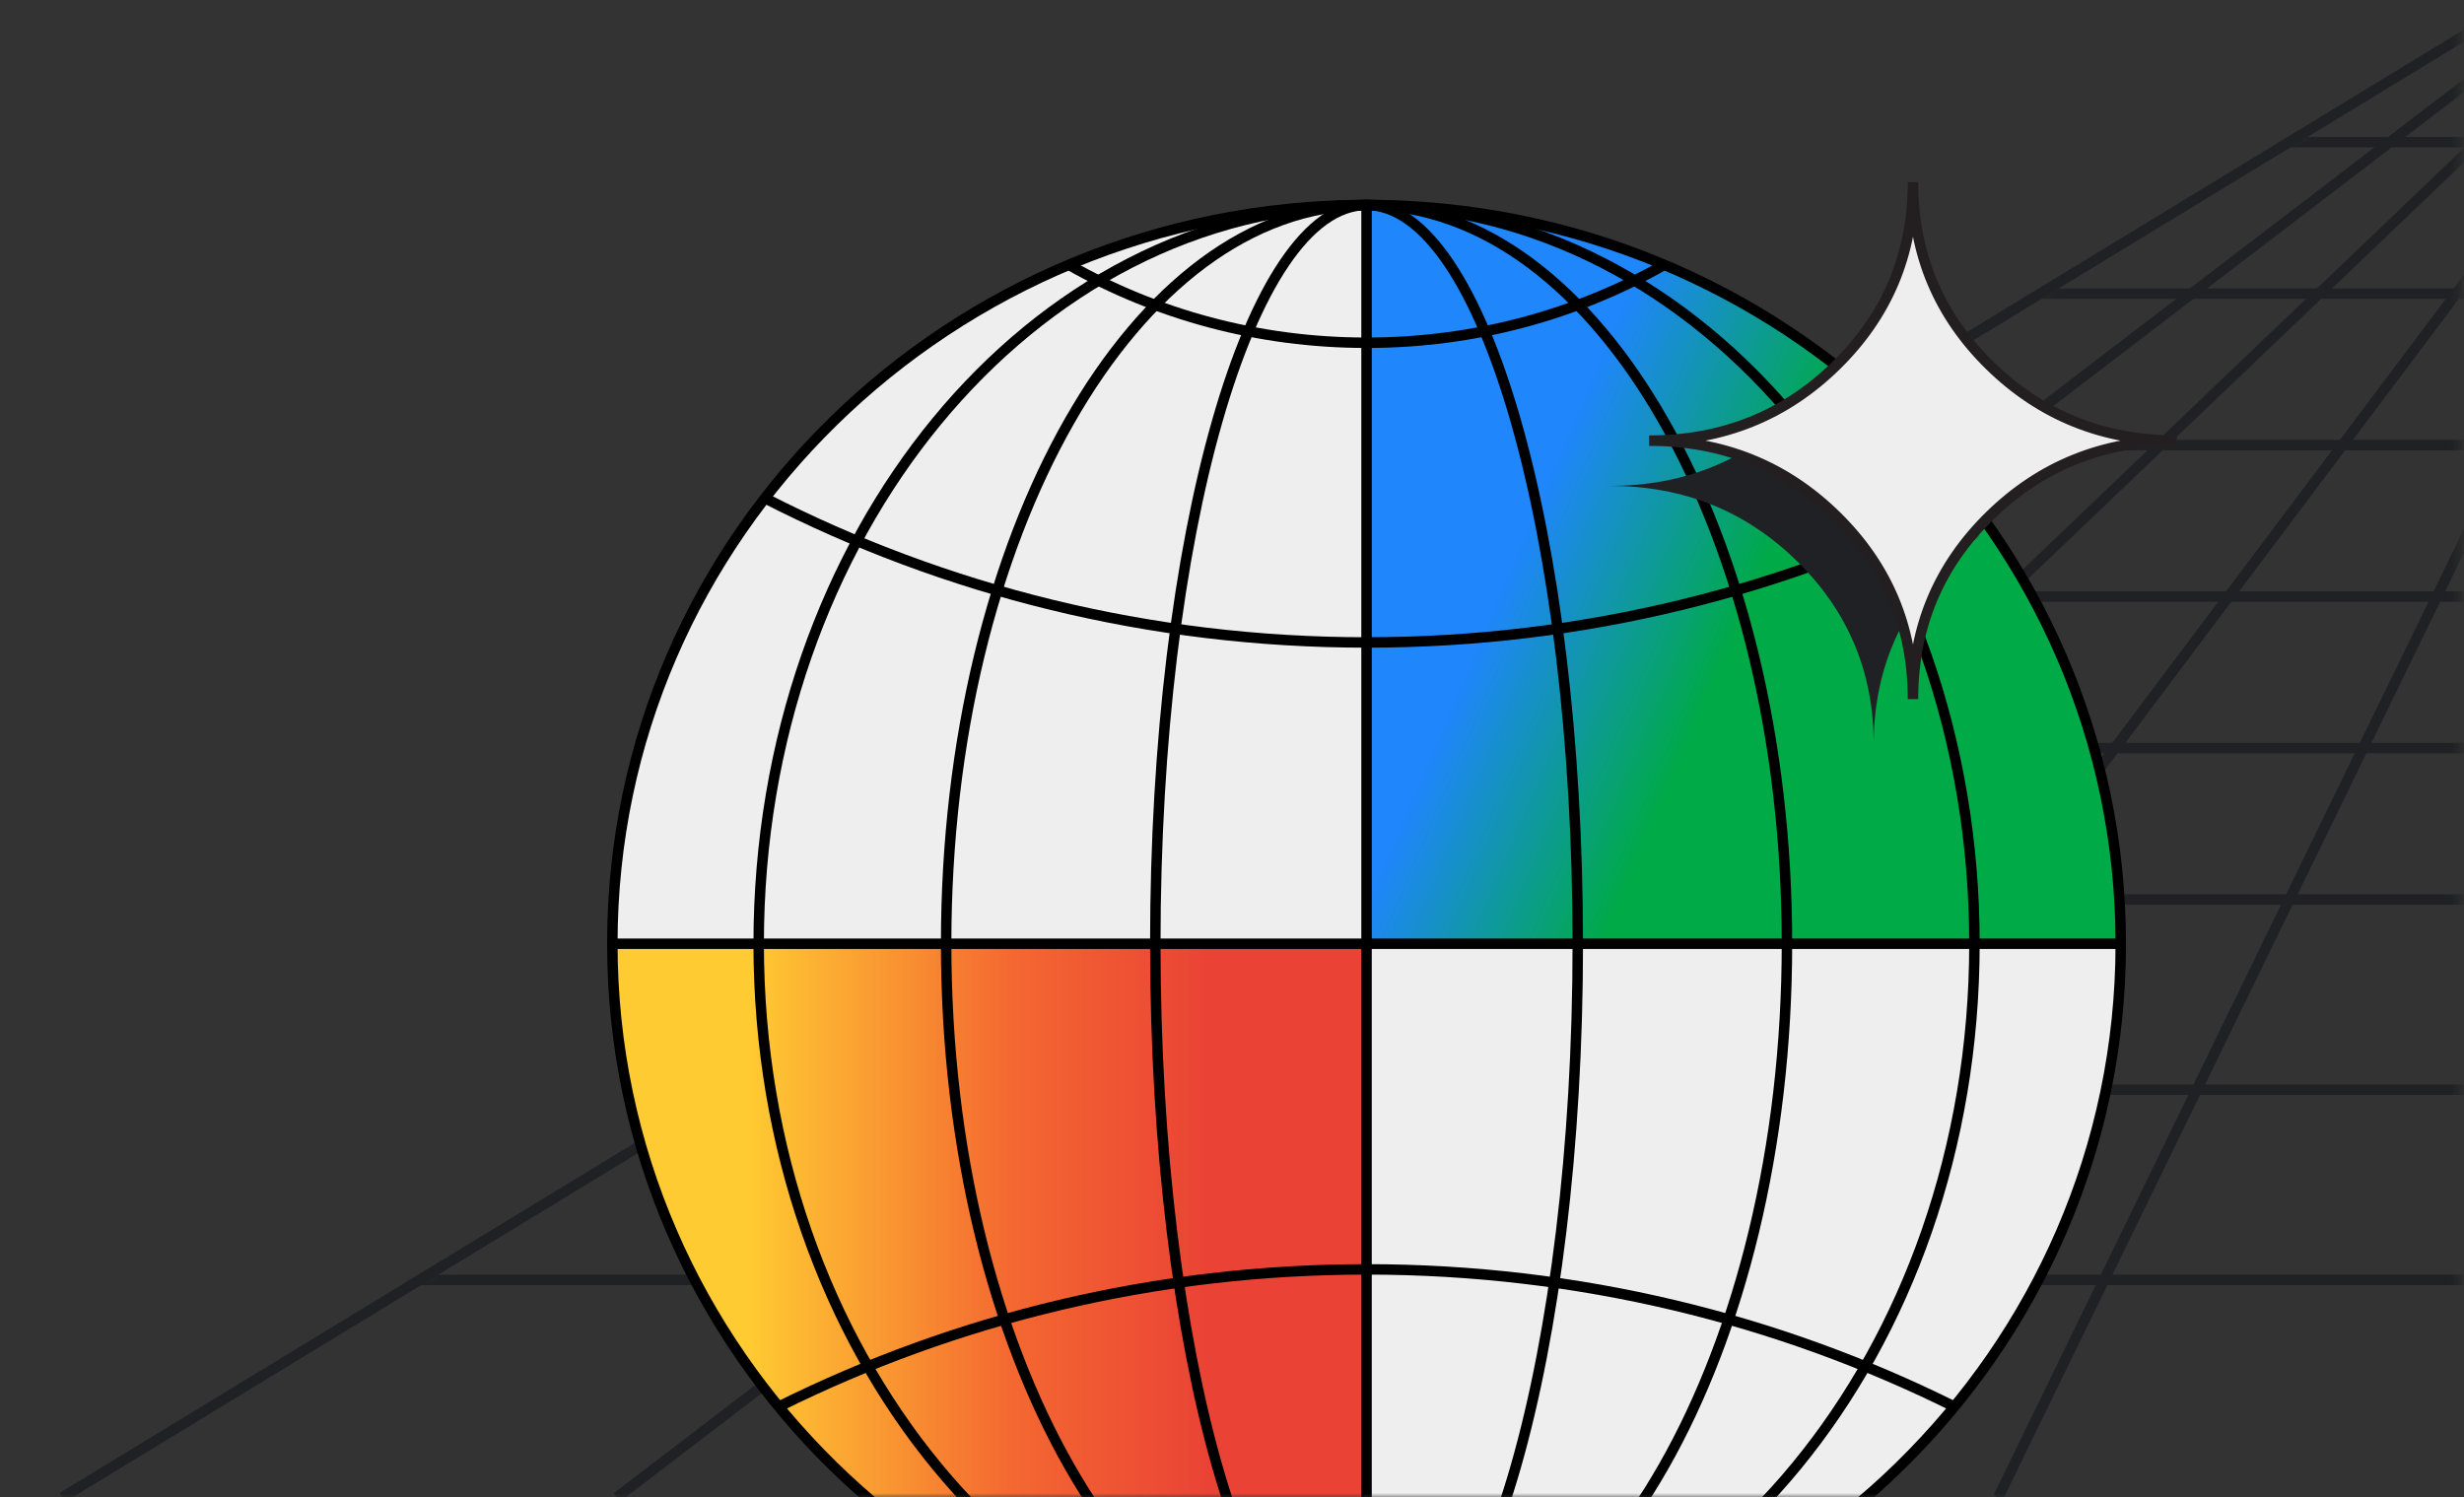 <svg xmlns="http://www.w3.org/2000/svg" width="283" height="172" fill="none"><rect width="100%" height="100%" fill="#333333" stroke="none"/><mask id="a" width="283" height="172" x="0" y="0" maskUnits="userSpaceOnUse" style="mask-type:alpha"><path fill="#D9D9D9" d="M0 .508h282.61V156c0 8.836-7.163 16-16 16H0V.508Z"/></mask><g mask="url(#a)"><mask id="b" width="318" height="173" x="7" y="0" maskUnits="userSpaceOnUse" style="mask-type:luminance"><path fill="#fff" d="M7.342 172 289.078.509h35.887V172H7.342Z"/></mask><g stroke="#202124" stroke-miterlimit="10" stroke-width="1.2" mask="url(#b)"><path d="M35.463 147.013h289.26M34.417 125.168h289.261M34.417 103.324h289.261M34.417 85.926h289.261M34.417 68.526h289.261M34.417 51.127h289.261M34.417 33.73h289.261M34.417 16.33h289.261"/></g><path stroke="#202124" stroke-miterlimit="10" stroke-width="1.2" d="M288.889.509 7.152 172M313.004.509 229.499 172M178.248 172 307.062.509M301.117.509 121.645 172M70.843 172 295.179.509"/><ellipse cx="156.913" cy="108.191" fill="#EEE" rx="86.585" ry="84.816"/><path fill="url(#c)" d="m156.953 23.375.176 84.816h86.449c0-45.968-38.341-84.816-86.625-84.816Z"/><path fill="url(#d)" d="M156.954 193.26c-47.843 0-86.625-37.991-86.625-84.855h86.625v84.855Z"/><path stroke="#000" stroke-linejoin="round" stroke-width="1.2" d="M70.367 108.404h173.169M156.954 193.259c47.841 0 86.624-37.991 86.624-84.855 0-46.864-38.783-84.855-86.624-84.855-47.842 0-86.625 37.991-86.625 84.855 0 46.864 38.783 84.855 86.625 84.855Z"/><path stroke="#000" stroke-linejoin="round" stroke-width="1.2" d="M156.955 193.259c38.56 0 69.818-37.991 69.818-84.855 0-46.864-31.258-84.855-69.818-84.855S87.137 61.54 87.137 108.404c0 46.864 31.258 84.855 69.818 84.855Z"/><path stroke="#000" stroke-linejoin="round" stroke-width="1.2" d="M156.954 193.259c26.667 0 48.285-37.991 48.285-84.855 0-46.864-21.618-84.855-48.285-84.855-26.668 0-48.286 37.991-48.286 84.855 0 46.864 21.618 84.855 48.286 84.855Z"/><path stroke="#000" stroke-linejoin="round" stroke-width="1.2" d="M156.953 193.259c13.399 0 24.262-37.991 24.262-84.855 0-46.864-10.863-84.855-24.262-84.855-13.399 0-24.262 37.991-24.262 84.855 0 46.864 10.863 84.855 24.262 84.855ZM156.953 23.55V193.26"/><path stroke="#000" stroke-linejoin="round" stroke-width="1.2" d="M191.151 30.418c-10.062 5.694-21.741 8.952-34.197 8.952-12.456 0-24.134-3.258-34.196-8.952M89.441 161.576c20.277-10.086 43.218-15.77 67.515-15.77 24.297 0 47.238 5.684 67.514 15.77M226.057 57.224c-20.662 10.584-44.168 16.571-69.1 16.571-24.933 0-48.438-5.985-69.1-16.57"/><mask id="e" width="44" height="43" x="183" y="46" maskUnits="userSpaceOnUse" style="mask-type:luminance"><path fill="#fff" d="M226.825 46.075h-43.639V88.83h43.639V46.075Z"/></mask><g mask="url(#e)"><path fill="#202124" d="M215.204 85.5c0-8.276-2.939-15.294-8.816-21.052-5.877-5.758-13.038-8.637-21.488-8.637 8.448 0 15.611-2.88 21.488-8.637 5.877-5.758 8.816-12.774 8.816-21.052 0 8.276 2.939 15.294 8.816 21.052 5.878 5.758 13.039 8.637 21.488 8.637-8.447 0-15.61 2.879-21.488 8.637-5.877 5.758-8.816 12.774-8.816 21.052Z"/></g><path fill="#EEE" stroke="#231F20" stroke-miterlimit="10" stroke-width="1.2" d="M219.714 80.303c0-8.276-2.939-15.294-8.816-21.052-5.877-5.758-13.039-8.637-21.488-8.637 8.447 0 15.611-2.879 21.488-8.637 5.877-5.758 8.816-12.774 8.816-21.052 0 8.276 2.939 15.294 8.816 21.052 5.877 5.758 13.038 8.637 21.488 8.637-8.447 0-15.611 2.88-21.488 8.637-5.877 5.758-8.816 12.774-8.816 21.052Z"/></g><defs><linearGradient id="c" x1="156.953" x2="208.129" y1="65.782" y2="87.684" gradientUnits="userSpaceOnUse"><stop stop-color="#1F86FB"/><stop offset=".27" stop-color="#1F86FB"/><stop offset=".75" stop-color="#00AA47"/><stop offset="1" stop-color="#00AA47"/></linearGradient><linearGradient id="d" x1="70.196" x2="156.82" y1="150.833" y2="150.833" gradientUnits="userSpaceOnUse"><stop stop-color="#FFCB32"/><stop offset=".18" stop-color="#FFCB32"/><stop offset=".53" stop-color="#F46831"/><stop offset=".79" stop-color="#EA4335"/><stop offset="1" stop-color="#EA4335"/></linearGradient></defs></svg>